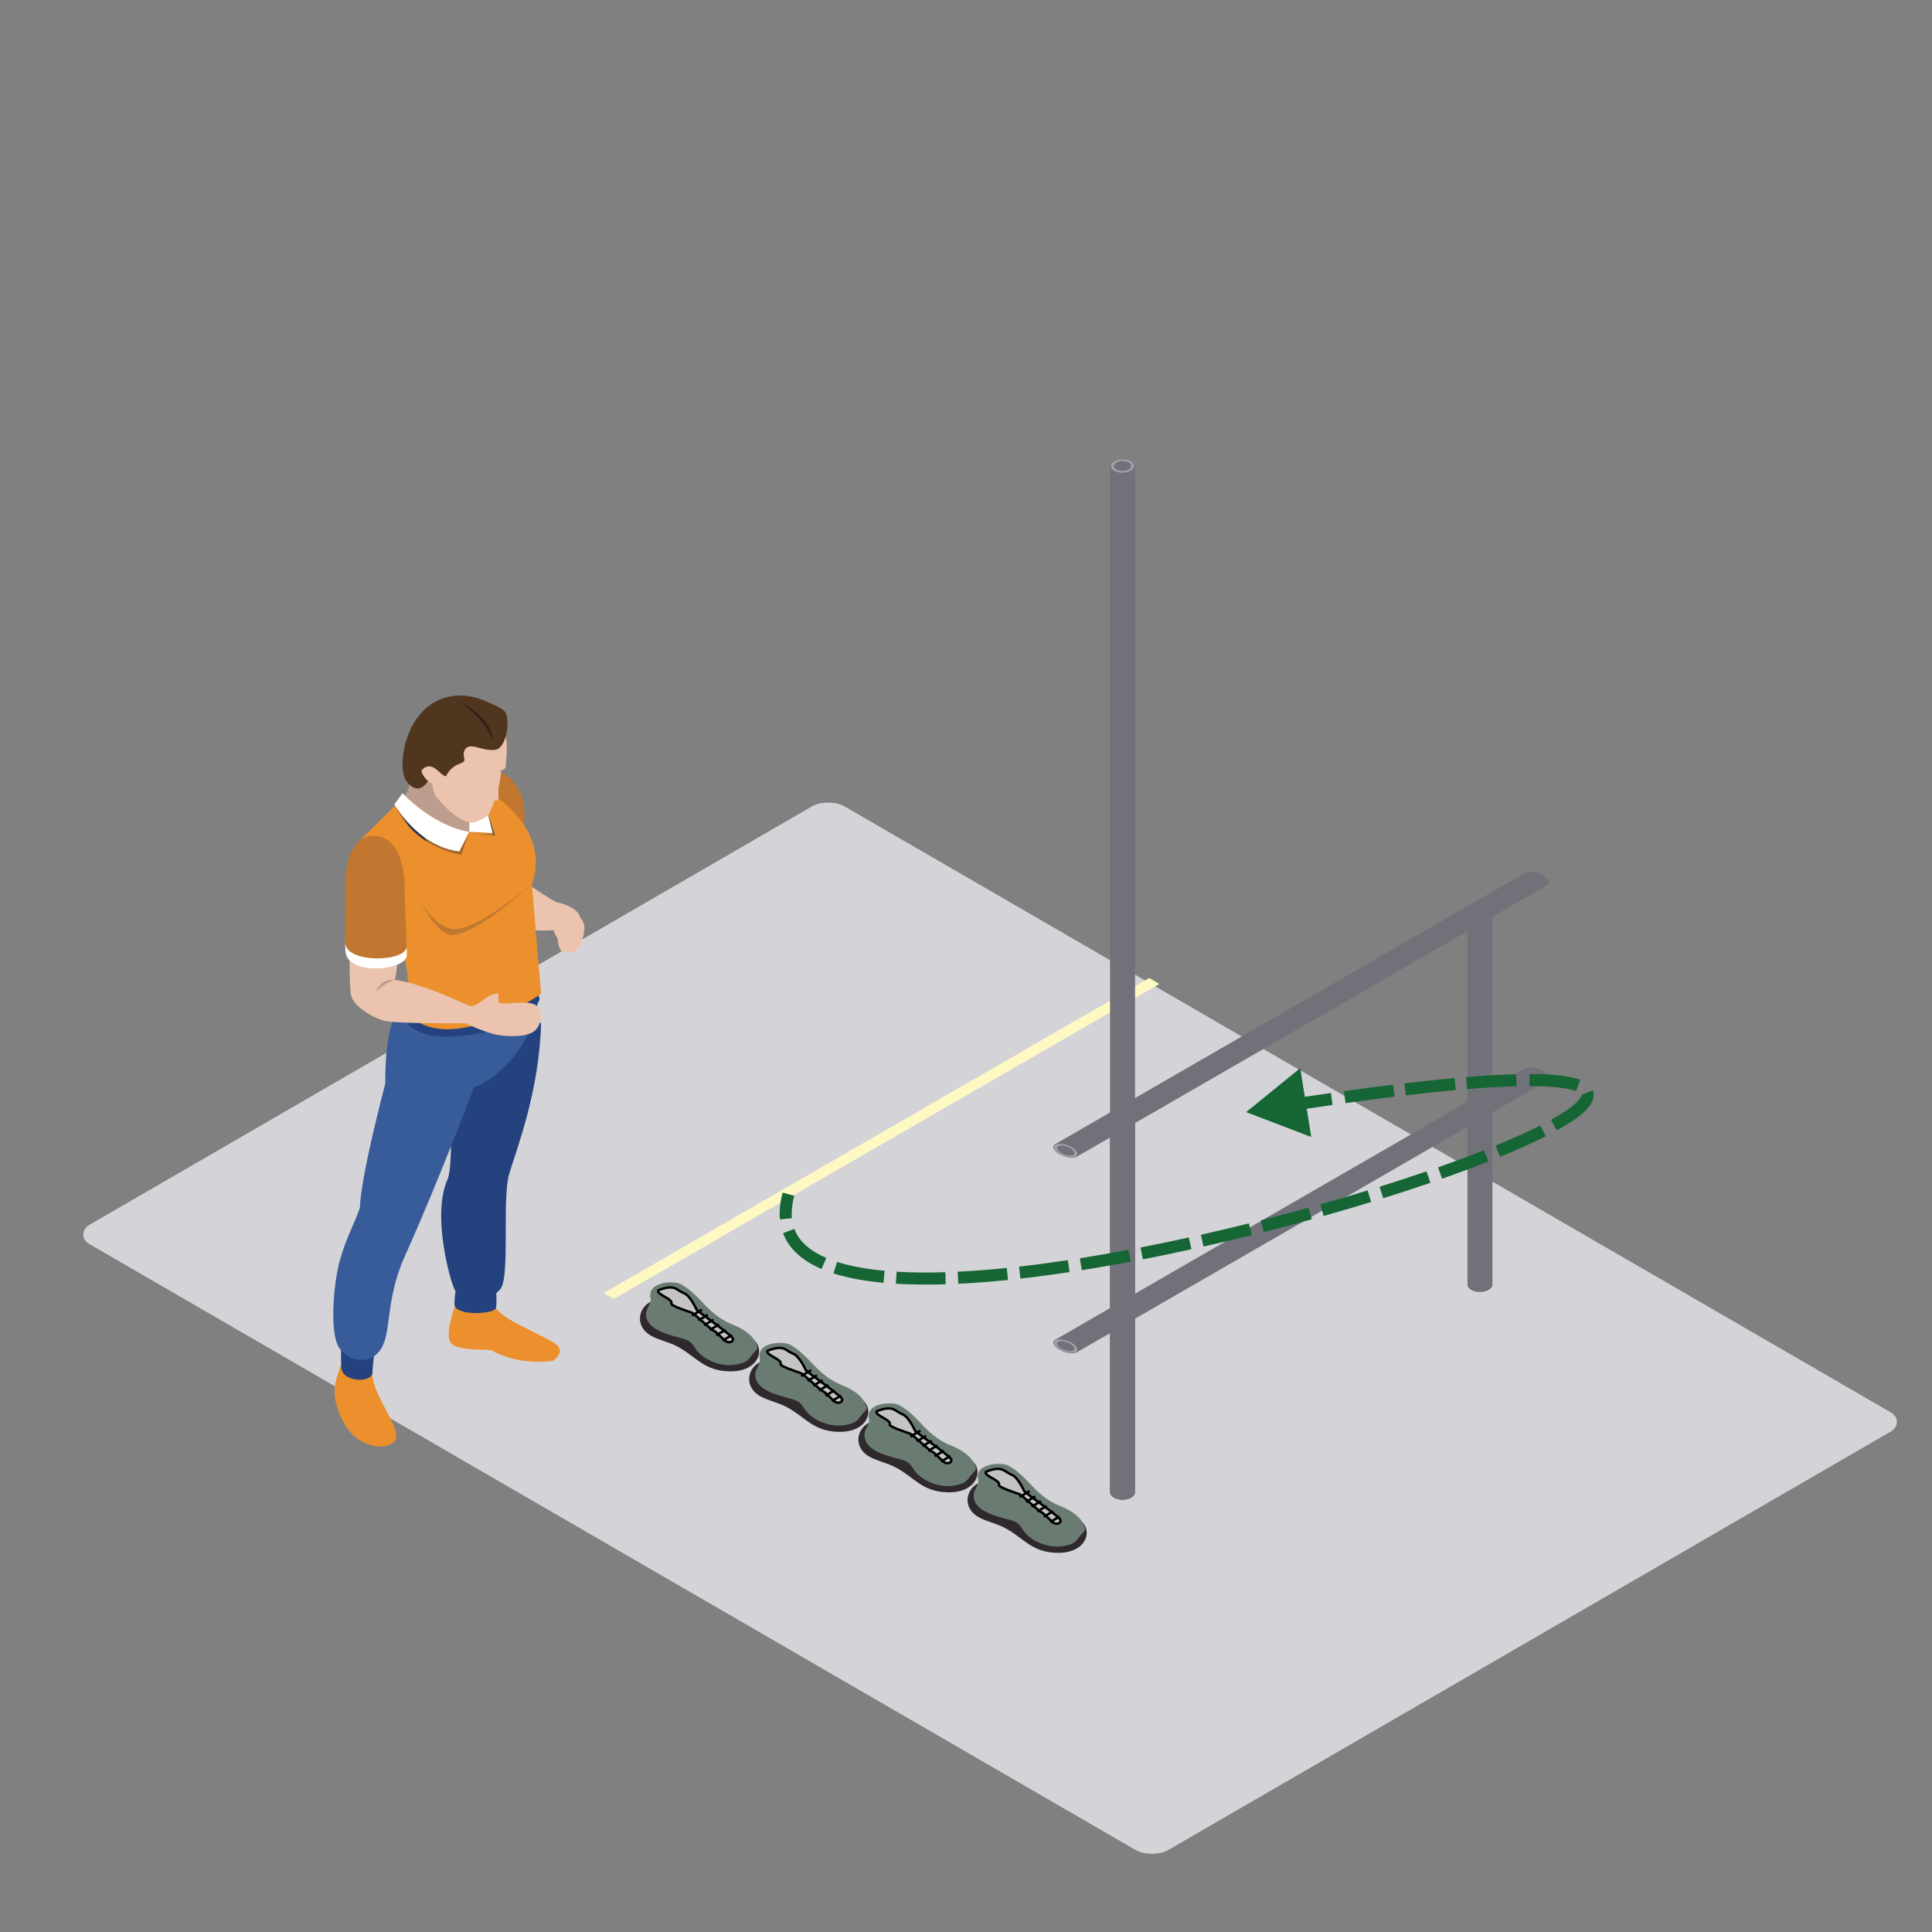 <svg width="800" height="800" viewBox="0 0 800 800" fill="none" xmlns="http://www.w3.org/2000/svg">
<rect x="0" y="0" width="800" height="800" fill="#808080" stroke="none"/>
<rect width="516.576" height="361.604" rx="8" transform="matrix(0.865 0.501 -0.865 0.501 342.941 330)" fill="#D4D4D8"/>
<path fill-rule="evenodd" clip-rule="evenodd" d="M206.448 319.28C222.737 326.497 215.633 348.297 215.633 348.297L198.292 335.459L199.614 321.794C199.614 321.794 203.528 318.297 206.448 319.28Z" fill="#C17730"/>
<path fill-rule="evenodd" clip-rule="evenodd" d="M230.198 373.503C230.198 373.503 223.29 369.563 217.97 365.463C211.062 366.063 217.809 384.93 217.809 384.93C217.809 384.93 224.493 385.63 229.166 385.139C230.415 388.744 232.828 390.711 232.828 390.711L239.187 388.092C239.187 388.092 240.915 382.893 240.356 380.16C239.187 375.079 230.198 373.503 230.198 373.503Z" fill="#EBC3AE"/>
<path fill-rule="evenodd" clip-rule="evenodd" d="M169.998 322.151C170.163 326.743 166.385 331.558 166.385 331.558L175.479 344.421L188.414 351.419L199.173 346.938L200.373 335.46L190.39 320.812L174.28 317.813C174.28 317.813 169.838 317.559 169.998 322.151Z" fill="#BD9D8D"/>
<path fill-rule="evenodd" clip-rule="evenodd" d="M205.34 541.772C210.132 547.951 229.761 554.617 231.405 557.787C233.049 560.956 228.992 563.474 228.992 563.474C228.992 563.474 215.504 565.876 203.367 559.098C200.055 558.585 190.562 559.426 187.078 556.528C183.598 553.631 188.361 540.956 188.361 540.956C188.361 540.956 200.537 535.597 205.34 541.772Z" fill="#EB902D"/>
<path fill-rule="evenodd" clip-rule="evenodd" d="M188.97 532.428C188.97 532.428 187.76 539.314 188.362 540.956C190.285 544.893 204.046 544.122 205.34 541.772C205.906 538.756 205.34 533.247 205.34 533.247L188.97 532.428Z" fill="#24427E"/>
<path fill-rule="evenodd" clip-rule="evenodd" d="M224.049 423.727C223.29 452.416 213.64 476.464 210.789 486.301C207.942 496.14 211.083 527.619 207.494 533.303C203.906 538.986 191.709 540.081 188.362 534.178C186.406 530.726 178.68 502.751 185.353 488.32C188.862 479.303 184.692 431.373 184.692 431.373C184.692 431.373 223.052 421.049 224.049 423.727Z" fill="#24427E"/>
<path fill-rule="evenodd" clip-rule="evenodd" d="M154.209 568.503C154.101 578.231 167.483 592.555 163.311 596.812C158.596 601.62 148.732 597.687 144.888 592.875C141.054 588.067 138.546 581.4 138.532 576.261C138.511 571.121 141.261 565.326 141.261 565.326C141.261 565.326 153.555 565.769 154.209 568.503Z" fill="#EB902D"/>
<path fill-rule="evenodd" clip-rule="evenodd" d="M141.271 555.166C141.271 555.166 141.163 559.155 141.271 565.877C141.38 572.6 153.993 572.656 154.21 568.503C154.486 563.252 155.525 556.041 155.525 556.041L141.271 555.166Z" fill="#24427E"/>
<path fill-rule="evenodd" clip-rule="evenodd" d="M164.731 419.278C159.033 425.31 159.536 448.703 159.536 448.703C159.536 448.703 149.386 486.96 149.026 500.074C146.892 506.472 143.688 511.66 140.834 521.5C137.98 531.336 136.231 553.195 140.834 558.662C145.44 564.126 152.891 564.781 157.06 559.537C162.615 552.539 158.966 539.384 167.809 519.75C181.845 488.585 196.232 450.23 196.232 450.23C196.232 450.23 218.026 442.796 223.07 413.5C216.711 416.126 168.952 415.641 164.731 419.278Z" fill="#385C9A"/>
<path fill-rule="evenodd" clip-rule="evenodd" d="M168.466 412.757L164.73 419.278C164.73 419.278 169.935 429.204 182.828 429.208C216.385 429.218 223.416 414.002 223.416 414.002L222.3 407.492L168.466 412.757Z" fill="#24427E"/>
<path fill-rule="evenodd" clip-rule="evenodd" d="M220.216 366.062L224.049 411.519C224.049 411.519 203.224 426.195 185.35 426.195C170.988 426.195 166.973 416.941 166.973 416.941C166.973 416.941 170.485 409.647 167.991 399.211C165.493 388.768 149.026 348.014 149.026 348.014L166.7 330.431C166.7 330.431 184.147 346.17 194.343 344.42C196.977 343.544 189.736 323.328 189.736 320.811C232.664 340.267 220.216 366.062 220.216 366.062Z" fill="#EB902D"/>
<path fill-rule="evenodd" clip-rule="evenodd" d="M174.28 373.221C174.28 373.221 179.324 383.005 186.539 384.536C195.875 386.994 220.216 366.062 220.216 366.062C220.216 366.062 195.112 389.239 185.787 386.994C178.883 384.211 174.28 373.221 174.28 373.221Z" fill="#C17730"/>
<mask id="mask0_7721_38860" style="mask-type:alpha" maskUnits="userSpaceOnUse" x="194" y="344" width="11" height="3">
<path d="M204.612 346.076L194.343 344.42L204.007 344.967L203.983 344.87C204.199 345.271 204.409 345.675 204.612 346.076Z" fill="white"/>
</mask>
<g mask="url(#mask0_7721_38860)">
<path fill-rule="evenodd" clip-rule="evenodd" d="M194.343 346.076H204.612V344.42H194.343V346.076Z" fill="#A46630"/>
</g>
<path fill-rule="evenodd" clip-rule="evenodd" d="M204.889 346.122L204.612 346.077C204.409 345.676 204.2 345.272 203.983 344.871L202.171 337.691C202.213 337.66 202.237 337.646 202.237 337.646C202.237 337.646 202.248 337.622 202.269 337.576L204.889 346.122Z" fill="#212E51"/>
<path fill-rule="evenodd" clip-rule="evenodd" d="M194.343 344.419L204.007 344.967L200.919 332.725L194.343 333.377V344.419Z" fill="#FFFFFE"/>
<path fill-rule="evenodd" clip-rule="evenodd" d="M209.39 305.043C210.352 307.365 209.527 316.326 209.39 317.474C209.254 318.621 208.229 318.621 207.494 318.952C207.25 327.397 202.237 337.645 202.237 337.645C202.237 337.645 197.526 340.887 195 340.595C188.414 339.831 182.499 331.742 181.02 330.431C179.54 329.116 178.883 324.527 178.883 324.527L177.235 323.433C173.619 325.019 173.129 323.544 173.129 323.544V315.838L176.085 305.043L188.362 296.162L204.007 295.012C204.007 295.012 208.432 302.714 209.39 305.043Z" fill="#EBC3AE"/>
<path fill-rule="evenodd" clip-rule="evenodd" d="M205.857 322.561C205.857 322.561 206.84 329.939 206.267 331.082C205.689 332.229 201.496 330.922 201.496 330.922L205.857 322.561Z" fill="#EBC3AE"/>
<path fill-rule="evenodd" clip-rule="evenodd" d="M177.235 323.433C177.235 323.433 173.839 320.156 174.717 318.736C179.208 314.469 182.174 321.247 184.693 321.467C186.886 316.655 190.726 316.439 191.933 315.452C193.136 314.469 190.726 312.174 193.028 309.768C195.329 307.366 201.251 311.85 206.078 310.208C208.817 308.677 211.118 302.23 209.691 295.996C209.142 293.597 206.008 292.631 203.007 291.191C198.211 288.889 192.174 287.021 185.567 288.565C167.158 292.938 164.297 318.077 168.246 323.433C173.346 330.351 177.235 323.433 177.235 323.433Z" fill="#50351F"/>
<path fill-rule="evenodd" clip-rule="evenodd" d="M190.177 290.207C204.976 298.513 203.993 306.382 203.993 306.382C203.993 306.382 201.251 297.969 190.177 290.207Z" fill="#2D2119"/>
<path fill-rule="evenodd" clip-rule="evenodd" d="M164.213 395.726C164.657 397.581 164.363 403.027 163.419 405.74C176.357 407.49 192.359 416.05 195.224 416.674C197.858 418.641 194.724 423.753 192.86 423.725C183.195 423.725 163.003 423.847 158.816 422.578C152.947 420.799 146.094 416.183 145.328 411.918C144.559 407.658 144.783 392.082 144.783 392.082C144.783 392.082 163.779 393.867 164.213 395.726Z" fill="#EBC3AE"/>
<path fill-rule="evenodd" clip-rule="evenodd" d="M142.918 390.445C142.939 391.892 142.971 393.005 143.027 393.608C143.356 404.375 168.466 401.917 168.466 395.522C168.466 394.894 168.435 393.601 168.379 391.903L142.918 390.445Z" fill="#FFFFFE"/>
<path fill-rule="evenodd" clip-rule="evenodd" d="M168.379 391.903C168.327 390.202 167.533 369.455 167.533 369.455C167.533 369.455 168.627 347.318 155.749 346.171C142.859 345.024 143.027 364.971 143.027 364.971C143.027 364.971 142.891 389.226 142.919 390.446C143.52 399.132 168.355 398.392 168.379 391.903Z" fill="#C17730"/>
<path fill-rule="evenodd" clip-rule="evenodd" d="M163.419 405.74C158.896 407.246 155.647 410.771 155.647 410.771C155.647 410.771 157.333 405.115 163.419 405.74Z" fill="#BD9D8D"/>
<path fill-rule="evenodd" clip-rule="evenodd" d="M192.86 423.724C192.86 423.724 200.926 427.713 206.379 428.588C211.828 429.463 218.831 429.257 221.57 426.691C224.315 424.121 225.431 418.257 221.482 416.018C217.533 413.776 206.379 416.914 206.379 414.616C206.379 413.305 206.379 412.144 206.379 411.266C200.919 411.918 199.278 415.854 195.224 416.674C194.448 417.165 192.86 423.724 192.86 423.724Z" fill="#EBC3AE"/>
<mask id="mask1_7721_38860" style="mask-type:alpha" maskUnits="userSpaceOnUse" x="165" y="329" width="3" height="3">
<path d="M165.489 331.634C165.461 331.581 165.444 331.557 165.444 331.557L165.437 331.564L166.7 329.855C166.7 329.855 166.878 330.033 167.224 330.351C167.144 330.473 167.07 330.588 166.997 330.696C166.801 330.521 166.7 330.431 166.7 330.431L165.489 331.634Z" fill="white"/>
</mask>
<g mask="url(#mask1_7721_38860)">
<path fill-rule="evenodd" clip-rule="evenodd" d="M165.437 331.634H167.224V329.855H165.437V331.634Z" fill="#246A7A"/>
</g>
<path fill-rule="evenodd" clip-rule="evenodd" d="M192.674 344.557C183.195 344.557 169.211 332.635 166.997 330.697C167.071 330.589 167.144 330.474 167.224 330.352C169.715 332.639 180.796 342.2 194.343 344.421C193.807 344.511 193.248 344.557 192.674 344.557Z" fill="#816C61"/>
<path fill-rule="evenodd" clip-rule="evenodd" d="M190.971 353.961C185.301 352.883 180.715 350.934 177.043 348.661C170.152 339.623 165.958 332.444 165.489 331.635L166.7 330.432C166.7 330.432 166.801 330.522 166.997 330.697C169.211 332.635 183.195 344.557 192.674 344.557C193.248 344.557 193.807 344.511 194.343 344.421L190.971 353.961ZM169.505 342.451C165.301 337.893 163.769 333.828 163.769 333.828L163.919 333.626C164.444 334.567 166.325 337.865 169.505 342.451Z" fill="#A46630"/>
<path fill-rule="evenodd" clip-rule="evenodd" d="M177.043 348.659C173.898 346.714 171.422 344.531 169.505 342.449C166.325 337.864 164.444 334.566 163.919 333.624L165.437 331.564L165.444 331.557C165.444 331.557 165.461 331.581 165.489 331.633C165.958 332.442 170.152 339.622 177.043 348.659Z" fill="#212E51"/>
<path fill-rule="evenodd" clip-rule="evenodd" d="M166.7 328.465C166.7 328.465 178.925 341.892 194.343 344.42L190.177 352.566C172.849 350.432 163.311 333.053 163.311 333.053L166.7 328.465Z" fill="#FFFFFE"/>
<path fill-rule="evenodd" clip-rule="evenodd" d="M234.745 385.84C235.221 386.032 235.616 385.871 235.882 385.676L235.819 385.826C235.819 385.826 235.4 386.366 234.651 386.07C233.91 385.763 233.983 385.083 233.983 385.083L234.049 384.93C234.098 385.254 234.27 385.644 234.745 385.84Z" fill="#94292A"/>
<path fill-rule="evenodd" clip-rule="evenodd" d="M238.607 381.238C238.607 381.238 233.332 380.196 231.678 383.637C230.059 387.005 231.143 393.763 232.993 393.965C235.459 394.24 236.564 395.168 238.138 394.063C240.538 392.382 242.616 385.729 241.832 382.814C241.101 380.08 239.331 379.467 239.331 379.467L238.607 381.238Z" fill="#EBC3AE"/>
<rect width="260.832" height="4.848" transform="matrix(0.866 -0.5 0.866 0.5 250 535.408)" fill="#FEF9C3"/>
<path fill-rule="evenodd" clip-rule="evenodd" d="M269.839 553.238C272.921 554.891 276.572 555.632 279.729 557.183C287.915 561.212 291.042 567.581 301.903 567.853C313.675 568.152 316.886 559.411 312.407 555.061C311.587 554.265 276.684 538.629 273.869 538.33C265.492 537.441 260.957 548.48 269.839 553.238Z" fill="#2F292D"/>
<path fill-rule="evenodd" clip-rule="evenodd" d="M267.554 543.582C266.96 550.336 276.18 552.516 282.179 554.14C283.425 554.477 284.697 554.859 285.675 555.595C286.846 556.477 287.463 557.758 288.291 558.885C291.392 563.093 298.704 566.374 305.426 564.91C309.761 563.97 309.919 562.898 311.666 560.708C312.734 559.363 314.007 558.785 313.544 557.277C312.723 554.59 310.141 551.161 303.322 548.465C298.896 546.712 295.265 543.829 292.16 540.619C289.055 537.409 286.063 533.994 281.953 531.75C279.123 530.209 267.806 530.536 269.38 537.644C269.827 539.669 267.735 541.515 267.554 543.582Z" fill="#6A7C72"/>
<path d="M277.98 539.767C278.916 537.9 271.699 536.01 272.537 534.34C273.374 533.923 275.551 533.088 277.561 533.088C280.073 533.088 280.492 534.34 283.423 535.593C285.767 536.594 288.028 541.437 288.447 542.271C288.866 543.106 303.52 553.125 303.52 554.377C303.52 555.629 302.264 556.047 301.008 555.629C299.752 555.212 297.24 551.873 295.565 551.038C293.89 550.203 287.61 543.941 286.353 543.524L286.353 543.524C285.097 543.106 277.561 540.602 277.98 539.767Z" fill="#C4C4C4" stroke="black"/>
<line y1="-0.5" x2="4.879" y2="-0.5" transform="matrix(0.858 -0.513 0.516 0.857 286.772 545.193)" stroke="black"/>
<line y1="-0.5" x2="4.506" y2="-0.5" transform="matrix(0.858 -0.514 0.516 0.856 289.445 547.186)" stroke="black"/>
<line y1="-0.5" x2="4.506" y2="-0.5" transform="matrix(0.858 -0.514 0.516 0.856 291.796 549.18)" stroke="black"/>
<line y1="-0.5" x2="4.506" y2="-0.5" transform="matrix(0.858 -0.514 0.516 0.856 294.147 551.172)" stroke="black"/>
<line y1="-0.5" x2="4.506" y2="-0.5" transform="matrix(0.858 -0.514 0.516 0.856 296.821 553.354)" stroke="black"/>
<line y1="-0.5" x2="4.506" y2="-0.5" transform="matrix(0.858 -0.514 0.516 0.856 299.494 555.535)" stroke="black"/>
<path fill-rule="evenodd" clip-rule="evenodd" d="M315.058 578.285C318.14 579.938 321.791 580.679 324.948 582.23C333.134 586.259 336.261 592.627 347.123 592.9C358.895 593.199 362.105 584.458 357.626 580.108C356.806 579.312 321.904 563.675 319.089 563.377C310.711 562.488 306.176 573.527 315.058 578.285Z" fill="#2F292D"/>
<path fill-rule="evenodd" clip-rule="evenodd" d="M312.773 568.629C312.179 575.383 321.399 577.563 327.398 579.187C328.644 579.524 329.916 579.906 330.895 580.641C332.065 581.524 332.682 582.805 333.51 583.932C336.611 588.14 343.924 591.421 350.645 589.957C354.981 589.017 355.139 587.944 356.885 585.755C357.954 584.41 359.226 583.832 358.763 582.324C357.942 579.637 355.361 576.208 348.541 573.512C344.116 571.759 340.484 568.876 337.379 565.666C334.274 562.456 331.282 559.041 327.172 556.797C324.342 555.256 313.026 555.583 314.599 562.69C315.047 564.716 312.954 566.562 312.773 568.629Z" fill="#6A7C72"/>
<path d="M323.199 564.814C324.135 562.947 316.918 561.057 317.756 559.387C318.593 558.97 320.77 558.135 322.78 558.135C325.292 558.135 325.711 559.387 328.642 560.639C330.987 561.641 333.248 566.483 333.666 567.318C334.085 568.153 348.739 578.172 348.739 579.424C348.739 580.676 347.483 581.094 346.227 580.676C344.971 580.259 342.459 576.919 340.784 576.085C339.109 575.25 332.829 568.988 331.573 568.571L331.573 568.571C330.317 568.153 322.78 565.649 323.199 564.814Z" fill="#C4C4C4" stroke="black"/>
<line y1="-0.5" x2="4.879" y2="-0.5" transform="matrix(0.858 -0.513 0.516 0.857 331.991 570.24)" stroke="black"/>
<line y1="-0.5" x2="4.506" y2="-0.5" transform="matrix(0.858 -0.514 0.516 0.856 334.665 572.232)" stroke="black"/>
<line y1="-0.5" x2="4.506" y2="-0.5" transform="matrix(0.858 -0.514 0.516 0.856 337.016 574.227)" stroke="black"/>
<line y1="-0.5" x2="4.506" y2="-0.5" transform="matrix(0.858 -0.514 0.516 0.856 339.367 576.219)" stroke="black"/>
<line y1="-0.5" x2="4.506" y2="-0.5" transform="matrix(0.858 -0.514 0.516 0.856 342.04 578.4)" stroke="black"/>
<line y1="-0.5" x2="4.506" y2="-0.5" transform="matrix(0.858 -0.514 0.516 0.856 344.713 580.582)" stroke="black"/>
<path fill-rule="evenodd" clip-rule="evenodd" d="M360.277 603.33C363.36 604.983 367.01 605.724 370.168 607.275C378.353 611.303 381.481 617.672 392.342 617.945C404.114 618.244 407.324 609.503 402.846 605.153C402.025 604.357 367.123 588.72 364.308 588.422C355.93 587.533 351.396 598.572 360.277 603.33Z" fill="#2F292D"/>
<path fill-rule="evenodd" clip-rule="evenodd" d="M357.993 593.674C357.398 600.428 366.619 602.608 372.617 604.232C373.863 604.569 375.135 604.951 376.114 605.686C377.284 606.569 377.901 607.85 378.729 608.977C381.83 613.185 389.143 616.466 395.864 615.002C400.2 614.062 400.358 612.989 402.104 610.8C403.173 609.455 404.445 608.877 403.982 607.368C403.162 604.682 400.58 601.253 393.761 598.557C389.335 596.804 385.703 593.921 382.598 590.711C379.493 587.501 376.501 584.085 372.392 581.842C369.562 580.301 358.245 580.628 359.818 587.735C360.266 589.761 358.173 591.607 357.993 593.674Z" fill="#6A7C72"/>
<path d="M368.418 589.859C369.354 587.992 362.138 586.102 362.975 584.432C363.812 584.015 365.99 583.18 367.999 583.18C370.512 583.18 370.93 584.432 373.861 585.684C376.206 586.686 378.467 591.528 378.885 592.363C379.304 593.198 393.958 603.217 393.958 604.469C393.958 605.721 392.702 606.139 391.446 605.721C390.19 605.304 387.678 601.964 386.003 601.129C384.328 600.295 378.048 594.033 376.792 593.616L376.792 593.616C375.536 593.198 367.999 590.694 368.418 589.859Z" fill="#C4C4C4" stroke="black"/>
<line y1="-0.5" x2="4.879" y2="-0.5" transform="matrix(0.858 -0.513 0.516 0.857 377.21 595.285)" stroke="black"/>
<line y1="-0.5" x2="4.506" y2="-0.5" transform="matrix(0.858 -0.514 0.516 0.856 379.884 597.277)" stroke="black"/>
<line y1="-0.5" x2="4.506" y2="-0.5" transform="matrix(0.858 -0.514 0.516 0.856 382.235 599.271)" stroke="black"/>
<line y1="-0.5" x2="4.506" y2="-0.5" transform="matrix(0.858 -0.514 0.516 0.856 384.586 601.264)" stroke="black"/>
<line y1="-0.5" x2="4.506" y2="-0.5" transform="matrix(0.858 -0.514 0.516 0.856 387.259 603.445)" stroke="black"/>
<line y1="-0.5" x2="4.506" y2="-0.5" transform="matrix(0.858 -0.514 0.516 0.856 389.933 605.627)" stroke="black"/>
<path fill-rule="evenodd" clip-rule="evenodd" d="M405.496 628.376C408.578 630.03 412.229 630.771 415.386 632.322C423.572 636.35 426.699 642.719 437.561 642.992C449.333 643.291 452.543 634.549 448.064 630.2C447.244 629.404 412.342 613.767 409.527 613.469C401.149 612.579 396.614 623.619 405.496 628.376Z" fill="#2F292D"/>
<path fill-rule="evenodd" clip-rule="evenodd" d="M403.211 618.721C402.617 625.475 411.837 627.655 417.836 629.279C419.082 629.616 420.354 629.998 421.332 630.733C422.503 631.616 423.12 632.897 423.948 634.024C427.049 638.232 434.362 641.513 441.083 640.049C445.419 639.108 445.577 638.036 447.323 635.847C448.392 634.502 449.664 633.924 449.201 632.415C448.38 629.728 445.799 626.3 438.979 623.604C434.553 621.851 430.922 618.968 427.817 615.758C424.712 612.548 421.72 609.132 417.61 606.889C414.78 605.348 403.464 605.675 405.037 612.782C405.485 614.808 403.392 616.654 403.211 618.721Z" fill="#6A7C72"/>
<path d="M413.637 614.906C414.573 613.039 407.356 611.149 408.194 609.479C409.031 609.061 411.208 608.227 413.218 608.227C415.73 608.227 416.149 609.479 419.08 610.731C421.425 611.733 423.686 616.575 424.104 617.41C424.523 618.245 439.177 628.264 439.177 629.516C439.177 630.768 437.921 631.186 436.665 630.768C435.409 630.351 432.897 627.011 431.222 626.176C429.547 625.341 423.267 619.08 422.011 618.662L422.011 618.662C420.755 618.245 413.218 615.74 413.637 614.906Z" fill="#C4C4C4" stroke="black"/>
<line y1="-0.5" x2="4.879" y2="-0.5" transform="matrix(0.858 -0.513 0.516 0.857 422.429 620.332)" stroke="black"/>
<line y1="-0.5" x2="4.506" y2="-0.5" transform="matrix(0.858 -0.514 0.516 0.856 425.103 622.324)" stroke="black"/>
<line y1="-0.5" x2="4.506" y2="-0.5" transform="matrix(0.858 -0.514 0.516 0.856 427.454 624.318)" stroke="black"/>
<line y1="-0.5" x2="4.506" y2="-0.5" transform="matrix(0.858 -0.514 0.516 0.856 429.805 626.311)" stroke="black"/>
<line y1="-0.5" x2="4.506" y2="-0.5" transform="matrix(0.858 -0.514 0.516 0.856 432.478 628.492)" stroke="black"/>
<line y1="-0.5" x2="4.506" y2="-0.5" transform="matrix(0.858 -0.514 0.516 0.856 435.151 630.674)" stroke="black"/>
<path fill-rule="evenodd" clip-rule="evenodd" d="M459.638 617.899C459.638 618.694 460.143 619.49 461.155 620.096C463.177 621.31 466.456 621.31 468.479 620.096C469.49 619.49 469.995 618.694 469.995 617.899V193.041C469.995 192.246 469.49 191.45 468.479 190.844C466.456 189.63 463.177 189.63 461.155 190.844C460.143 191.45 459.638 192.246 459.638 193.041V617.899Z" fill="#71717A"/>
<circle r="3.436" transform="matrix(0.866 -0.5 0.866 0.5 464.817 192.936)" stroke="#A1A1AA"/>
<path fill-rule="evenodd" clip-rule="evenodd" d="M459.637 617.899C459.637 618.694 460.143 619.49 461.154 620.096C463.177 621.31 466.456 621.31 468.478 620.096C469.489 619.49 469.995 618.694 469.995 617.899V463.041C469.995 462.246 469.489 461.45 468.478 460.844C466.456 459.63 463.177 459.63 461.154 460.844C460.143 461.45 459.637 462.246 459.637 463.041V617.899Z" fill="#71717A"/>
<circle r="3.436" transform="matrix(0.866 -0.5 0.866 0.5 464.816 462.936)" stroke="#A1A1AA"/>
<path fill-rule="evenodd" clip-rule="evenodd" d="M607.638 531.899C607.638 532.694 608.143 533.49 609.155 534.096C611.177 535.31 614.456 535.31 616.479 534.096C617.49 533.49 617.995 532.694 617.995 531.899V377.041C617.995 376.246 617.49 375.45 616.479 374.844C614.456 373.63 611.177 373.63 609.155 374.844C608.143 375.45 607.638 376.246 607.638 377.041V531.899Z" fill="#71717A"/>
<circle r="3.436" transform="matrix(0.866 -0.5 0.866 0.5 612.817 376.936)" stroke="#A1A1AA"/>
<path fill-rule="evenodd" clip-rule="evenodd" d="M640.609 366.55C641.297 366.153 641.548 365.503 641.198 364.694C640.497 363.076 637.658 361.437 634.856 361.032C633.455 360.83 632.328 360.975 631.64 361.372L436.918 473.778C436.229 474.176 435.979 474.826 436.329 475.635C437.029 477.253 439.869 478.892 442.671 479.296C444.072 479.499 445.198 479.354 445.887 478.956L640.609 366.55Z" fill="#71717A"/>
<circle r="3.436" transform="matrix(-1.183 -0.183 -0.317 -0.683 441.311 476.42)" stroke="#A1A1AA"/>
<path fill-rule="evenodd" clip-rule="evenodd" d="M640.609 447.55C641.297 447.153 641.548 446.503 641.198 445.694C640.497 444.076 637.658 442.437 634.856 442.032C633.455 441.83 632.328 441.975 631.64 442.372L436.918 554.778C436.229 555.176 435.979 555.826 436.329 556.635C437.029 558.253 439.869 559.892 442.671 560.296C444.072 560.499 445.198 560.354 445.887 559.956L640.609 447.55Z" fill="#71717A"/>
<circle r="3.436" transform="matrix(-1.183 -0.183 -0.317 -0.683 441.311 557.42)" stroke="#A1A1AA"/>
<path d="M516 460.499L542.964 470.806L538.409 442.301L516 460.499ZM324.089 493.837C323 497.801 322.615 501.495 322.94 504.915L327.917 504.442C327.66 501.734 327.951 498.656 328.911 495.161L324.089 493.837ZM324.242 510.63C326.776 517.375 332.502 522.178 340.192 525.467L342.158 520.87C335.208 517.897 330.811 513.897 328.923 508.871L324.242 510.63ZM345.109 527.289C351.082 529.2 358.071 530.463 365.838 531.181L366.299 526.203C358.77 525.506 352.16 524.295 346.633 522.527L345.109 527.289ZM370.959 531.571C377.382 531.958 384.298 532.018 391.599 531.791L391.443 526.793C384.263 527.017 377.504 526.957 371.26 526.58L370.959 531.571ZM396.805 531.583C403.402 531.265 410.289 530.73 417.395 530.004L416.887 525.03C409.857 525.748 403.06 526.276 396.564 526.589L396.805 531.583ZM422.535 529.45C429.172 528.699 435.983 527.79 442.915 526.744L442.169 521.8C435.292 522.837 428.542 523.738 421.972 524.482L422.535 529.45ZM447.944 525.964C454.613 524.903 461.382 523.722 468.203 522.436L467.276 517.522C460.499 518.8 453.778 519.974 447.159 521.026L447.944 525.964ZM473.238 521.47C479.92 520.165 486.642 518.766 493.36 517.286L492.285 512.403C485.604 513.875 478.921 515.266 472.28 516.562L473.238 521.47ZM498.369 516.169C505.06 514.656 511.736 513.068 518.355 511.42L517.147 506.568C510.562 508.207 503.921 509.787 497.267 511.292L498.369 516.169ZM523.311 510.172C530.011 508.467 536.64 506.704 543.153 504.899L541.818 500.081C535.339 501.876 528.743 503.63 522.078 505.327L523.311 510.172ZM548.093 503.517C554.808 501.617 561.387 499.678 567.776 497.716L566.309 492.936C559.955 494.887 553.413 496.816 546.732 498.705L548.093 503.517ZM572.757 496.17C579.527 494.046 586.064 491.902 592.303 489.76L590.679 485.031C584.485 487.157 577.991 489.288 571.26 491.399L572.757 496.17ZM597.13 488.083C603.95 485.683 610.377 483.294 616.32 480.947L614.483 476.296C608.606 478.618 602.239 480.985 595.471 483.366L597.13 488.083ZM621.188 478.989C628.339 476.059 634.693 473.204 640.059 470.489L637.801 466.028C632.585 468.667 626.358 471.467 619.293 474.362L621.188 478.989ZM644.644 468.07C649.64 465.311 653.621 462.653 656.224 460.162C657.522 458.918 658.598 457.604 659.244 456.222C659.908 454.8 660.168 453.171 659.557 451.549L654.878 453.313C654.892 453.348 654.975 453.547 654.713 454.106C654.433 454.706 653.836 455.526 652.766 456.55C650.632 458.593 647.097 461.004 642.227 463.693L644.644 468.07ZM654.369 447.15C650.148 445.535 643.185 444.745 633.364 444.734L633.359 449.734C643.128 449.745 649.286 450.559 652.583 451.82L654.369 447.15ZM627.839 444.804C621.898 444.951 615.008 445.338 607.109 445.984L607.516 450.967C615.346 450.327 622.138 449.947 627.964 449.802L627.839 444.804ZM602.322 446.397C596 446.968 589.08 447.693 581.533 448.583L582.118 453.549C589.627 452.664 596.501 451.943 602.772 451.376L602.322 446.397ZM576.839 449.148C570.476 449.928 563.691 450.82 556.468 451.828L557.159 456.78C564.357 455.775 571.115 454.888 577.448 454.111L576.839 449.148ZM551.075 452.59C544.866 453.479 538.35 454.45 531.516 455.507L532.28 460.449C539.097 459.394 545.595 458.426 551.783 457.54L551.075 452.59Z" fill="#166534"/>
</svg>
